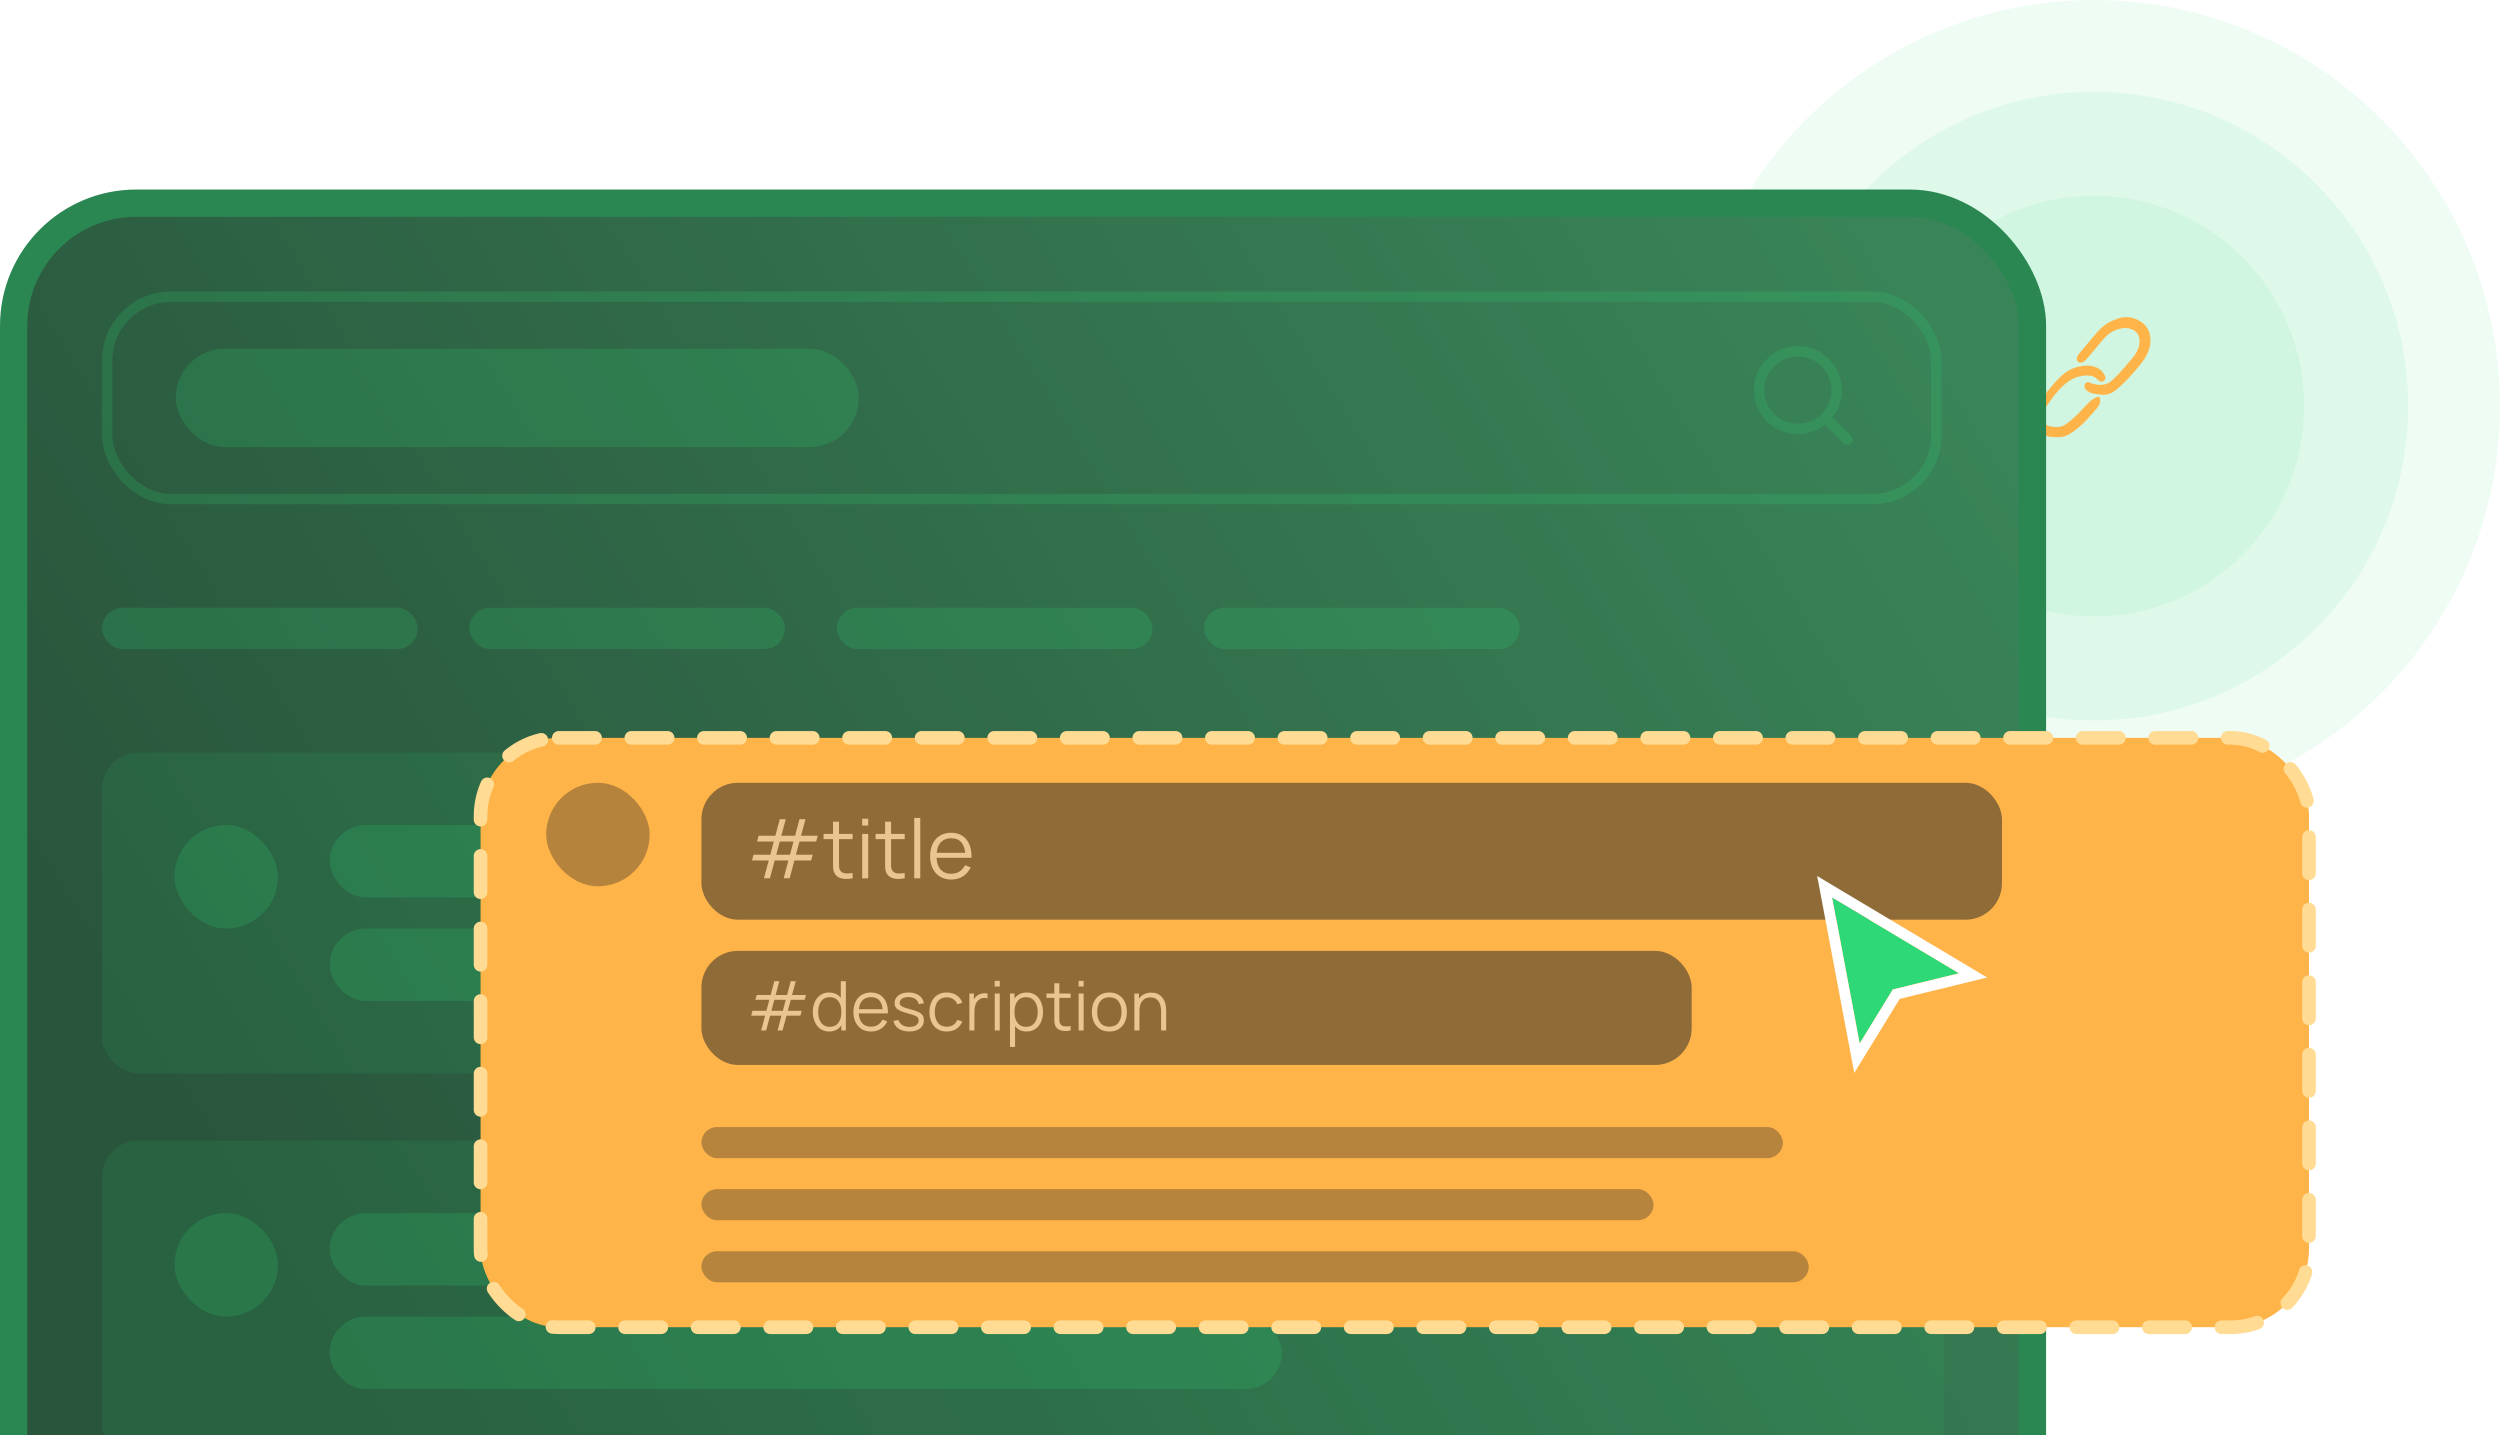 <svg width="277" height="159" viewBox="0 0 277 159" fill="none" xmlns="http://www.w3.org/2000/svg">
<circle opacity="0.08" cx="232.001" cy="44.999" r="23.304" fill="#2ED876"/>
<circle opacity="0.08" cx="231.999" cy="45.001" r="34.821" fill="#2ED876"/>
<circle opacity="0.08" cx="232" cy="45" r="45" fill="#2ED876"/>
<path d="M237.144 38.178C237.095 38.501 236.963 38.789 236.841 39.028C236.635 39.432 236.336 39.775 236.048 40.108C236.001 40.162 235.954 40.216 235.907 40.271C235.347 40.925 234.768 41.6 234.108 42.206C233.631 42.645 233.079 42.813 232.423 42.72C232.378 42.714 232.332 42.708 232.287 42.702C232.029 42.669 231.785 42.638 231.563 42.507C231.51 42.478 231.454 42.459 231.395 42.448C231.36 42.442 231.324 42.443 231.29 42.451C231.255 42.459 231.223 42.474 231.194 42.495C231.16 42.519 231.131 42.55 231.109 42.585C231.086 42.621 231.071 42.66 231.065 42.702C231.051 42.783 231.059 42.866 231.087 42.942C231.115 43.019 231.162 43.087 231.224 43.14C231.418 43.319 231.657 43.439 231.914 43.489C232.196 43.55 232.481 43.593 232.767 43.619C233.402 43.679 233.954 43.511 234.408 43.12C234.848 42.747 235.27 42.352 235.672 41.937C236.094 41.49 236.498 41.01 236.888 40.547L237.06 40.342C237.4 39.936 237.68 39.482 237.894 38.995C238.067 38.606 238.161 38.185 238.171 37.757V37.756C238.172 36.864 237.84 36.189 237.182 35.751C236.671 35.411 236.141 35.24 235.599 35.24C235.266 35.242 234.937 35.303 234.625 35.419C234.422 35.493 234.241 35.564 234.073 35.636C233.477 35.89 232.951 36.3 232.366 36.967C232.024 37.355 231.688 37.76 231.363 38.152C231.198 38.351 231.032 38.55 230.866 38.748C230.811 38.814 230.752 38.879 230.695 38.943C230.597 39.052 230.496 39.164 230.407 39.285C230.314 39.404 230.249 39.541 230.213 39.689C230.202 39.744 230.206 39.802 230.225 39.856C230.243 39.909 230.275 39.957 230.318 39.994C230.364 40.036 230.42 40.065 230.48 40.078C230.541 40.09 230.604 40.087 230.662 40.067C230.77 40.031 230.87 39.972 230.955 39.896C231.059 39.797 231.156 39.69 231.245 39.578L231.286 39.53C231.495 39.28 231.705 39.03 231.913 38.779C232.265 38.358 232.629 37.923 232.99 37.497C233.559 36.827 234.269 36.415 235.1 36.273C235.392 36.218 235.693 36.228 235.981 36.305C236.833 36.547 237.178 37.014 237.173 37.916C237.171 37.992 237.163 38.068 237.149 38.142L237.144 38.178Z" fill="#FFB449"/>
<path d="M226.916 48.245C227.298 48.337 227.688 48.335 228.065 48.333L228.155 48.332C228.587 48.33 228.99 48.197 229.388 47.924C230.033 47.49 230.628 46.984 231.161 46.413C231.518 46.024 231.893 45.598 232.304 45.109C232.506 44.87 232.692 44.562 232.542 44.096C232.54 44.089 232.536 44.083 232.531 44.077C232.527 44.072 232.521 44.068 232.515 44.064C232.508 44.061 232.501 44.059 232.494 44.059C232.487 44.059 232.48 44.059 232.473 44.062C232.112 44.194 231.854 44.348 231.636 44.563L231.624 44.575C231.349 44.845 231.065 45.125 230.801 45.415C230.156 46.121 229.576 46.649 228.976 47.077C228.679 47.295 228.323 47.413 227.957 47.413C227.674 47.419 227.392 47.394 227.114 47.341C226.703 47.257 226.258 46.95 226.24 46.34C226.225 45.841 226.324 45.457 226.552 45.131C226.644 44.999 226.736 44.865 226.827 44.731C227.119 44.305 227.42 43.865 227.757 43.47C228.182 42.973 228.767 42.349 229.531 41.935C230.156 41.596 230.867 41.452 231.573 41.523C231.867 41.543 232.145 41.667 232.359 41.873C232.451 41.963 232.55 42.046 232.654 42.12C232.797 42.22 232.963 42.215 233.068 42.108C233.124 42.058 233.162 41.99 233.175 41.916C233.189 41.841 233.177 41.764 233.143 41.696C233.089 41.578 233.025 41.465 232.951 41.359C232.712 41.031 232.366 40.811 231.896 40.688C231.681 40.633 231.46 40.606 231.239 40.607C230.897 40.613 230.558 40.661 230.228 40.749C229.554 40.915 228.931 41.282 228.323 41.87C227.297 42.862 226.479 44.019 225.882 44.916C225.613 45.319 225.465 45.793 225.455 46.28C225.444 46.666 225.474 47.159 225.814 47.546C226.14 47.916 226.5 48.145 226.916 48.245Z" fill="#FFB449"/>
<path d="M237.144 38.178C237.095 38.501 236.963 38.789 236.841 39.028C236.635 39.432 236.336 39.775 236.048 40.108C236.001 40.162 235.954 40.216 235.907 40.271C235.347 40.925 234.768 41.6 234.108 42.206C233.631 42.645 233.079 42.813 232.423 42.72C232.378 42.714 232.332 42.708 232.287 42.702C232.029 42.669 231.785 42.638 231.563 42.507C231.51 42.478 231.454 42.459 231.395 42.448C231.36 42.442 231.324 42.443 231.29 42.451C231.255 42.459 231.223 42.474 231.194 42.495C231.16 42.519 231.131 42.55 231.109 42.585C231.086 42.621 231.071 42.66 231.065 42.702C231.051 42.783 231.059 42.866 231.087 42.942C231.115 43.019 231.162 43.087 231.224 43.14C231.418 43.319 231.657 43.439 231.914 43.489C232.196 43.55 232.481 43.593 232.767 43.619C233.402 43.679 233.954 43.511 234.408 43.12C234.848 42.747 235.27 42.352 235.672 41.937C236.094 41.49 236.498 41.01 236.888 40.547L237.06 40.342C237.4 39.936 237.68 39.482 237.894 38.995C238.067 38.606 238.161 38.185 238.171 37.757V37.756C238.172 36.864 237.84 36.189 237.182 35.751C236.671 35.411 236.141 35.24 235.599 35.24C235.266 35.242 234.937 35.303 234.625 35.419C234.422 35.493 234.241 35.564 234.073 35.636C233.477 35.89 232.951 36.3 232.366 36.967C232.024 37.355 231.688 37.76 231.363 38.152C231.198 38.351 231.032 38.55 230.866 38.748C230.811 38.814 230.752 38.879 230.695 38.943C230.597 39.052 230.496 39.164 230.407 39.285C230.314 39.404 230.249 39.541 230.213 39.689C230.202 39.744 230.206 39.802 230.225 39.856C230.243 39.909 230.275 39.957 230.318 39.994C230.364 40.036 230.42 40.065 230.48 40.078C230.541 40.09 230.604 40.087 230.662 40.067C230.77 40.031 230.87 39.972 230.955 39.896C231.059 39.797 231.156 39.69 231.245 39.578L231.286 39.53C231.495 39.28 231.705 39.03 231.913 38.779C232.265 38.358 232.629 37.923 232.99 37.497C233.559 36.827 234.269 36.415 235.1 36.273C235.392 36.218 235.693 36.228 235.981 36.305C236.833 36.547 237.178 37.014 237.173 37.916C237.171 37.992 237.163 38.068 237.149 38.142L237.144 38.178Z" stroke="#FFB449" stroke-width="0.206"/>
<path d="M226.916 48.245C227.298 48.337 227.688 48.335 228.065 48.333L228.155 48.332C228.587 48.33 228.99 48.197 229.388 47.924C230.033 47.49 230.628 46.984 231.161 46.413C231.518 46.024 231.893 45.598 232.304 45.109C232.506 44.87 232.692 44.562 232.542 44.096C232.54 44.089 232.536 44.083 232.531 44.077C232.527 44.072 232.521 44.068 232.515 44.064C232.508 44.061 232.501 44.059 232.494 44.059C232.487 44.059 232.48 44.059 232.473 44.062C232.112 44.194 231.854 44.348 231.636 44.563L231.624 44.575C231.349 44.845 231.065 45.125 230.801 45.415C230.156 46.121 229.576 46.649 228.976 47.077C228.679 47.295 228.323 47.413 227.957 47.413C227.674 47.419 227.392 47.394 227.114 47.341C226.703 47.257 226.258 46.95 226.24 46.34C226.225 45.841 226.324 45.457 226.552 45.131C226.644 44.999 226.736 44.865 226.827 44.731C227.119 44.305 227.42 43.865 227.757 43.47C228.182 42.973 228.767 42.349 229.531 41.935C230.156 41.596 230.867 41.452 231.573 41.523C231.867 41.543 232.145 41.667 232.359 41.873C232.451 41.963 232.55 42.046 232.654 42.12C232.797 42.22 232.963 42.215 233.068 42.108C233.124 42.058 233.162 41.99 233.175 41.916C233.189 41.841 233.177 41.764 233.143 41.696C233.089 41.578 233.025 41.465 232.951 41.359C232.712 41.031 232.366 40.811 231.896 40.688C231.681 40.633 231.46 40.606 231.239 40.607C230.897 40.613 230.558 40.661 230.228 40.749C229.554 40.915 228.931 41.282 228.323 41.87C227.297 42.862 226.479 44.019 225.882 44.916C225.613 45.319 225.465 45.793 225.455 46.28C225.444 46.666 225.474 47.159 225.814 47.546C226.14 47.916 226.5 48.145 226.916 48.245Z" stroke="#FFB449" stroke-width="0.206"/>
<rect x="1.509" y="22.509" width="223.69" height="255.603" rx="13.584" fill="url(#paint0_linear_13325_25655)"/>
<rect x="1.509" y="22.509" width="223.69" height="255.603" rx="13.584" stroke="#2B8752" stroke-width="3.019"/>
<g opacity="0.18">
<rect x="11.878" y="32.878" width="202.667" height="22.417" rx="7.052" stroke="#2ED876" stroke-width="1.147"/>
<rect x="19.475" y="38.641" width="75.677" height="10.893" rx="5.446" fill="#2ED876"/>
<g clip-path="url(#clip0_13325_25655)">
<path fill-rule="evenodd" clip-rule="evenodd" d="M199.207 38.351C198.43 38.351 197.664 38.536 196.973 38.893C196.283 39.249 195.687 39.765 195.237 40.398C194.786 41.031 194.494 41.763 194.383 42.532C194.273 43.302 194.348 44.086 194.603 44.82C194.857 45.554 195.284 46.217 195.847 46.753C196.409 47.289 197.092 47.682 197.838 47.901C198.584 48.119 199.371 48.156 200.134 48.008C200.897 47.86 201.613 47.532 202.223 47.051L204.317 49.145C204.425 49.249 204.57 49.307 204.72 49.306C204.871 49.304 205.015 49.244 205.121 49.138C205.227 49.032 205.287 48.888 205.289 48.737C205.29 48.587 205.232 48.442 205.128 48.334L203.034 46.24C203.601 45.522 203.953 44.658 204.052 43.749C204.15 42.839 203.991 41.92 203.592 41.097C203.192 40.274 202.569 39.579 201.794 39.094C201.018 38.608 200.122 38.35 199.207 38.351ZM195.48 43.224C195.48 42.235 195.873 41.288 196.572 40.589C197.271 39.89 198.218 39.497 199.207 39.497C200.195 39.497 201.143 39.89 201.842 40.589C202.541 41.288 202.933 42.235 202.933 43.224C202.933 44.212 202.541 45.16 201.842 45.859C201.143 46.558 200.195 46.95 199.207 46.95C198.218 46.95 197.271 46.558 196.572 45.859C195.873 45.16 195.48 44.212 195.48 43.224Z" fill="#2ED876"/>
</g>
</g>
<g opacity="0.18">
<rect x="11.305" y="67.335" width="34.972" height="4.586" rx="2.293" fill="#2ED876"/>
<rect x="52.01" y="67.335" width="34.972" height="4.586" rx="2.293" fill="#2ED876"/>
<rect x="92.715" y="67.335" width="34.972" height="4.586" rx="2.293" fill="#2ED876"/>
<rect x="133.42" y="67.335" width="34.972" height="4.586" rx="2.293" fill="#2ED876"/>
</g>
<rect x="11.305" y="83.388" width="204.099" height="35.545" rx="4.013" fill="#2ED876" fill-opacity="0.1"/>
<rect opacity="0.18" x="19.33" y="91.414" width="11.466" height="11.466" rx="5.733" fill="#2ED876"/>
<g opacity="0.18">
<rect x="36.531" y="91.414" width="143.328" height="8.026" rx="4.013" fill="#2ED876"/>
<rect x="36.531" y="102.88" width="105.489" height="8.026" rx="4.013" fill="#2ED876"/>
</g>
<rect x="11.305" y="126.386" width="204.099" height="35.545" rx="4.013" fill="#2ED876" fill-opacity="0.1"/>
<rect opacity="0.18" x="19.33" y="134.412" width="11.466" height="11.466" rx="5.733" fill="#2ED876"/>
<g opacity="0.18">
<rect x="36.531" y="134.412" width="143.328" height="8.026" rx="4.013" fill="#2ED876"/>
<rect x="36.531" y="145.878" width="105.489" height="8.026" rx="4.013" fill="#2ED876"/>
</g>
<rect x="53.247" y="81.755" width="202.589" height="65.302" rx="8.666" fill="#FFB449"/>
<rect x="53.247" y="81.755" width="202.589" height="65.302" rx="8.666" stroke="#FFDB94" stroke-width="1.509" stroke-linecap="round" stroke-dasharray="4.02 4.02"/>
<rect opacity="0.33" x="60.518" y="86.733" width="11.466" height="11.466" rx="5.733" fill="#212121"/>
<g opacity="0.52">
<rect x="77.719" y="86.733" width="144.1" height="15.168" rx="4.045" fill="#282828"/>
<path opacity="0.8" d="M84.646 97.313L85.174 95.343H83.322L83.49 94.701H85.346L85.733 93.24H83.881L84.054 92.599H85.911L86.398 90.765H87.067L86.57 92.599H88.095L88.582 90.765H89.251L88.755 92.599H90.607L90.434 93.24H88.586L88.191 94.701H90.043L89.87 95.343H88.022L87.494 97.313H86.83L87.353 95.343H85.838L85.31 97.313H84.646ZM86.011 94.701H87.531L87.918 93.24H86.402L86.011 94.701ZM94.469 97.317C94.193 97.375 93.92 97.398 93.65 97.386C93.383 97.374 93.144 97.316 92.931 97.213C92.722 97.11 92.563 96.949 92.453 96.73C92.365 96.548 92.317 96.365 92.308 96.18C92.302 95.992 92.299 95.778 92.299 95.538V91.038H92.963V95.511C92.963 95.717 92.965 95.89 92.968 96.03C92.974 96.166 93.005 96.287 93.063 96.394C93.172 96.597 93.345 96.718 93.582 96.758C93.822 96.797 94.117 96.788 94.469 96.73V97.317ZM91.248 92.976V92.403H94.469V92.976H91.248ZM95.529 91.47V90.719H96.198V91.47H95.529ZM95.529 97.317V92.403H96.198V97.317H95.529ZM100.237 97.317C99.961 97.375 99.688 97.398 99.418 97.386C99.151 97.374 98.912 97.316 98.699 97.213C98.49 97.11 98.331 96.949 98.222 96.73C98.134 96.548 98.085 96.365 98.076 96.18C98.07 95.992 98.067 95.778 98.067 95.538V91.038H98.731V95.511C98.731 95.717 98.733 95.89 98.736 96.03C98.742 96.166 98.774 96.287 98.831 96.394C98.941 96.597 99.114 96.718 99.35 96.758C99.59 96.797 99.885 96.788 100.237 96.73V97.317ZM97.016 92.976V92.403H100.237V92.976H97.016ZM101.297 97.317V90.628H101.966V97.317H101.297ZM105.409 97.454C104.93 97.454 104.515 97.348 104.163 97.135C103.814 96.923 103.542 96.624 103.348 96.239C103.154 95.854 103.057 95.402 103.057 94.883C103.057 94.346 103.152 93.882 103.344 93.49C103.535 93.099 103.803 92.797 104.149 92.585C104.498 92.373 104.909 92.266 105.382 92.266C105.868 92.266 106.282 92.379 106.624 92.603C106.967 92.825 107.227 93.143 107.403 93.559C107.579 93.974 107.659 94.47 107.644 95.047H106.961V94.81C106.949 94.173 106.811 93.692 106.547 93.368C106.286 93.043 105.904 92.881 105.4 92.881C104.872 92.881 104.467 93.052 104.185 93.395C103.906 93.738 103.767 94.226 103.767 94.86C103.767 95.479 103.906 95.96 104.185 96.303C104.467 96.642 104.866 96.812 105.382 96.812C105.734 96.812 106.04 96.732 106.301 96.571C106.565 96.407 106.773 96.172 106.925 95.866L107.548 96.107C107.354 96.535 107.067 96.867 106.688 97.103C106.312 97.337 105.886 97.454 105.409 97.454ZM103.53 95.047V94.487H107.284V95.047H103.53Z" fill="white"/>
<rect x="77.719" y="105.358" width="109.718" height="12.64" rx="4.045" fill="#282828"/>
<path opacity="0.8" d="M84.334 114.175L84.774 112.533H83.23L83.371 111.998H84.918L85.24 110.781H83.697L83.841 110.246H85.388L85.794 108.718H86.351L85.938 110.246H87.208L87.614 108.718H88.171L87.758 110.246H89.302L89.157 110.781H87.618L87.288 111.998H88.831L88.687 112.533H87.148L86.708 114.175H86.154L86.59 112.533H85.328L84.888 114.175H84.334ZM85.472 111.998H86.738L87.061 110.781H85.798L85.472 111.998ZM91.879 114.292C91.498 114.292 91.172 114.198 90.901 114.008C90.631 113.816 90.423 113.557 90.279 113.231C90.135 112.905 90.063 112.537 90.063 112.127C90.063 111.72 90.134 111.354 90.275 111.027C90.419 110.701 90.626 110.443 90.894 110.254C91.162 110.064 91.483 109.969 91.857 109.969C92.241 109.969 92.565 110.063 92.828 110.25C93.09 110.437 93.289 110.694 93.423 111.02C93.559 111.343 93.628 111.713 93.628 112.127C93.628 112.534 93.561 112.902 93.427 113.231C93.293 113.557 93.095 113.816 92.835 114.008C92.575 114.198 92.256 114.292 91.879 114.292ZM91.936 113.773C92.227 113.773 92.467 113.702 92.657 113.561C92.846 113.419 92.988 113.224 93.082 112.977C93.175 112.726 93.222 112.443 93.222 112.127C93.222 111.806 93.175 111.523 93.082 111.278C92.988 111.03 92.846 110.837 92.657 110.698C92.47 110.559 92.233 110.489 91.948 110.489C91.654 110.489 91.412 110.561 91.22 110.705C91.028 110.849 90.885 111.045 90.791 111.293C90.7 111.541 90.655 111.819 90.655 112.127C90.655 112.438 90.701 112.719 90.795 112.969C90.891 113.217 91.034 113.413 91.223 113.557C91.413 113.701 91.651 113.773 91.936 113.773ZM93.222 114.179V111.096H93.161V108.718H93.722V114.179H93.222ZM96.519 114.292C96.12 114.292 95.773 114.204 95.48 114.027C95.189 113.85 94.963 113.601 94.801 113.28C94.64 112.959 94.559 112.582 94.559 112.15C94.559 111.702 94.638 111.316 94.798 110.99C94.957 110.663 95.181 110.412 95.469 110.235C95.76 110.058 96.102 109.969 96.496 109.969C96.901 109.969 97.246 110.063 97.532 110.25C97.817 110.435 98.034 110.7 98.18 111.046C98.327 111.393 98.394 111.806 98.381 112.286H97.812V112.089C97.802 111.558 97.687 111.158 97.467 110.887C97.25 110.617 96.931 110.481 96.512 110.481C96.072 110.481 95.734 110.624 95.499 110.91C95.267 111.196 95.15 111.603 95.15 112.131C95.15 112.647 95.267 113.047 95.499 113.333C95.734 113.616 96.067 113.758 96.496 113.758C96.79 113.758 97.045 113.691 97.263 113.557C97.483 113.42 97.656 113.224 97.782 112.969L98.302 113.17C98.14 113.526 97.901 113.803 97.585 114C97.271 114.195 96.916 114.292 96.519 114.292ZM94.953 112.286V111.82H98.082V112.286H94.953ZM100.751 114.289C100.271 114.289 99.875 114.185 99.564 113.978C99.256 113.77 99.066 113.482 98.995 113.113L99.564 113.018C99.625 113.251 99.763 113.437 99.977 113.576C100.195 113.712 100.463 113.781 100.781 113.781C101.092 113.781 101.337 113.716 101.517 113.587C101.696 113.456 101.786 113.277 101.786 113.052C101.786 112.926 101.757 112.824 101.699 112.745C101.643 112.664 101.528 112.59 101.354 112.522C101.179 112.453 100.919 112.372 100.573 112.279C100.201 112.178 99.91 112.077 99.701 111.976C99.491 111.874 99.341 111.758 99.253 111.627C99.165 111.493 99.12 111.33 99.12 111.137C99.12 110.905 99.186 110.701 99.317 110.527C99.449 110.35 99.631 110.213 99.864 110.117C100.096 110.019 100.367 109.969 100.675 109.969C100.984 109.969 101.259 110.02 101.502 110.121C101.747 110.22 101.944 110.359 102.093 110.538C102.243 110.718 102.331 110.926 102.359 111.164L101.79 111.266C101.752 111.026 101.632 110.837 101.43 110.698C101.23 110.556 100.976 110.483 100.668 110.478C100.377 110.47 100.14 110.526 99.958 110.644C99.776 110.761 99.685 110.916 99.685 111.111C99.685 111.22 99.718 111.313 99.784 111.392C99.85 111.467 99.969 111.539 100.14 111.608C100.315 111.676 100.563 111.751 100.884 111.831C101.26 111.927 101.556 112.029 101.771 112.135C101.986 112.241 102.139 112.366 102.23 112.51C102.321 112.654 102.366 112.833 102.366 113.045C102.366 113.432 102.222 113.736 101.934 113.959C101.648 114.179 101.254 114.289 100.751 114.289ZM104.906 114.292C104.494 114.292 104.145 114.2 103.86 114.016C103.574 113.831 103.357 113.577 103.207 113.253C103.061 112.927 102.985 112.553 102.98 112.131C102.985 111.701 103.063 111.325 103.215 111.001C103.367 110.675 103.585 110.422 103.871 110.243C104.157 110.06 104.503 109.969 104.91 109.969C105.325 109.969 105.685 110.071 105.991 110.273C106.299 110.475 106.51 110.752 106.624 111.103L106.078 111.278C105.982 111.033 105.829 110.843 105.619 110.709C105.412 110.572 105.174 110.504 104.906 110.504C104.605 110.504 104.356 110.574 104.159 110.713C103.962 110.849 103.815 111.04 103.719 111.285C103.623 111.531 103.574 111.812 103.571 112.131C103.576 112.621 103.69 113.016 103.913 113.314C104.135 113.61 104.466 113.758 104.906 113.758C105.184 113.758 105.421 113.695 105.615 113.568C105.813 113.439 105.962 113.252 106.063 113.007L106.624 113.174C106.472 113.538 106.25 113.816 105.957 114.008C105.663 114.198 105.313 114.292 104.906 114.292ZM107.407 114.179V110.083H107.907V111.069L107.809 110.94C107.854 110.819 107.914 110.708 107.987 110.607C108.06 110.503 108.14 110.418 108.226 110.352C108.332 110.259 108.456 110.188 108.598 110.14C108.739 110.09 108.882 110.06 109.026 110.053C109.17 110.043 109.302 110.053 109.42 110.083V110.607C109.271 110.569 109.108 110.56 108.931 110.58C108.754 110.6 108.591 110.671 108.442 110.792C108.306 110.899 108.203 111.026 108.135 111.175C108.067 111.322 108.021 111.479 107.998 111.646C107.976 111.81 107.964 111.973 107.964 112.135V114.179H107.407ZM110.216 109.306V108.68H110.773V109.306H110.216ZM110.216 114.179V110.083H110.773V114.179H110.216ZM113.749 114.292C113.372 114.292 113.054 114.198 112.794 114.008C112.533 113.816 112.336 113.557 112.202 113.231C112.068 112.902 112.001 112.534 112.001 112.127C112.001 111.713 112.068 111.343 112.202 111.02C112.338 110.694 112.538 110.437 112.801 110.25C113.064 110.063 113.388 109.969 113.772 109.969C114.146 109.969 114.467 110.064 114.735 110.254C115.003 110.443 115.208 110.701 115.349 111.027C115.493 111.354 115.566 111.72 115.566 112.127C115.566 112.537 115.493 112.905 115.349 113.231C115.205 113.557 114.998 113.816 114.727 114.008C114.457 114.198 114.131 114.292 113.749 114.292ZM111.906 115.999V110.083H112.407V113.166H112.467V115.999H111.906ZM113.692 113.773C113.978 113.773 114.216 113.701 114.405 113.557C114.595 113.413 114.736 113.217 114.83 112.969C114.926 112.719 114.974 112.438 114.974 112.127C114.974 111.819 114.927 111.541 114.834 111.293C114.74 111.045 114.597 110.849 114.405 110.705C114.216 110.561 113.974 110.489 113.681 110.489C113.395 110.489 113.158 110.559 112.968 110.698C112.781 110.837 112.641 111.03 112.547 111.278C112.453 111.523 112.407 111.806 112.407 112.127C112.407 112.443 112.453 112.726 112.547 112.977C112.641 113.224 112.782 113.419 112.972 113.561C113.161 113.702 113.402 113.773 113.692 113.773ZM118.628 114.179C118.398 114.227 118.17 114.246 117.945 114.236C117.723 114.225 117.523 114.177 117.346 114.091C117.172 114.006 117.039 113.872 116.948 113.69C116.875 113.538 116.834 113.385 116.827 113.231C116.822 113.074 116.819 112.896 116.819 112.696V108.946H117.373V112.673C117.373 112.845 117.374 112.989 117.377 113.106C117.382 113.219 117.408 113.32 117.456 113.409C117.547 113.578 117.691 113.679 117.889 113.712C118.088 113.745 118.335 113.738 118.628 113.69V114.179ZM115.943 110.561V110.083H118.628V110.561H115.943ZM119.511 109.306V108.68H120.068V109.306H119.511ZM119.511 114.179V110.083H120.068V114.179H119.511ZM122.915 114.292C122.508 114.292 122.161 114.2 121.872 114.016C121.584 113.831 121.363 113.576 121.209 113.25C121.055 112.924 120.978 112.549 120.978 112.127C120.978 111.697 121.056 111.321 121.213 110.997C121.369 110.674 121.592 110.422 121.88 110.243C122.171 110.06 122.516 109.969 122.915 109.969C123.325 109.969 123.674 110.062 123.962 110.246C124.253 110.428 124.474 110.682 124.626 111.009C124.78 111.332 124.857 111.705 124.857 112.127C124.857 112.557 124.78 112.935 124.626 113.261C124.471 113.585 124.249 113.837 123.958 114.019C123.667 114.201 123.32 114.292 122.915 114.292ZM122.915 113.758C123.37 113.758 123.709 113.607 123.932 113.307C124.154 113.003 124.265 112.61 124.265 112.127C124.265 111.632 124.153 111.237 123.928 110.944C123.705 110.651 123.368 110.504 122.915 110.504C122.609 110.504 122.357 110.574 122.157 110.713C121.96 110.849 121.812 111.04 121.713 111.285C121.617 111.528 121.569 111.809 121.569 112.127C121.569 112.62 121.683 113.016 121.91 113.314C122.138 113.61 122.473 113.758 122.915 113.758ZM128.651 114.179V112.089C128.651 111.862 128.63 111.653 128.587 111.464C128.544 111.271 128.474 111.105 128.378 110.963C128.285 110.819 128.162 110.708 128.01 110.629C127.861 110.551 127.679 110.512 127.464 110.512C127.267 110.512 127.093 110.546 126.941 110.614C126.792 110.682 126.665 110.781 126.562 110.91C126.461 111.036 126.384 111.191 126.33 111.373C126.277 111.555 126.251 111.762 126.251 111.994L125.856 111.907C125.856 111.488 125.93 111.135 126.076 110.849C126.223 110.564 126.425 110.347 126.683 110.201C126.941 110.054 127.237 109.981 127.57 109.981C127.816 109.981 128.029 110.019 128.211 110.095C128.396 110.17 128.551 110.273 128.678 110.402C128.807 110.531 128.91 110.679 128.989 110.845C129.067 111.01 129.124 111.185 129.159 111.373C129.195 111.557 129.212 111.742 129.212 111.926V114.179H128.651ZM125.69 114.179V110.083H126.194V111.092H126.251V114.179H125.69Z" fill="white"/>
</g>
<g opacity="0.33">
<rect x="77.719" y="124.879" width="119.822" height="3.44" rx="1.72" fill="#212121"/>
<rect x="77.719" y="131.759" width="105.489" height="3.44" rx="1.72" fill="#212121"/>
<rect x="77.719" y="138.639" width="122.689" height="3.44" rx="1.72" fill="#212121"/>
</g>
<g filter="url(#filter0_d_13325_25655)">
<path d="M217.055 106.645L203.01 98.258L206.054 114.418L209.723 108.436L217.055 106.645Z" fill="#2ED876"/>
<path d="M217.197 107.226L218.615 106.88L217.362 106.131L203.316 97.744L202.176 97.063L202.422 98.369L205.466 114.529L205.753 116.053L206.564 114.731L210.104 108.959L217.197 107.226Z" stroke="white" stroke-width="1.196"/>
</g>
<defs>
<filter id="filter0_d_13325_25655" x="197.752" y="93.475" width="26.013" height="28.998" filterUnits="userSpaceOnUse" color-interpolation-filters="sRGB">
<feFlood flood-opacity="0" result="BackgroundImageFix"/>
<feColorMatrix in="SourceAlpha" type="matrix" values="0 0 0 0 0 0 0 0 0 0 0 0 0 0 0 0 0 0 127 0" result="hardAlpha"/>
<feOffset dy="1.196"/>
<feGaussianBlur stdDeviation="1.795"/>
<feColorMatrix type="matrix" values="0 0 0 0 0 0 0 0 0 0 0 0 0 0 0 0 0 0 0.4 0"/>
<feBlend mode="normal" in2="BackgroundImageFix" result="effect1_dropShadow_13325_25655"/>
<feBlend mode="normal" in="SourceGraphic" in2="effect1_dropShadow_13325_25655" result="shape"/>
</filter>
<linearGradient id="paint0_linear_13325_25655" x1="203.457" y1="18.941" x2="23.55" y2="129.858" gradientUnits="userSpaceOnUse">
<stop stop-color="#398458"/>
<stop offset="1" stop-color="#29553C"/>
</linearGradient>
<clipPath id="clip0_13325_25655">
<rect width="13.759" height="13.759" fill="white" transform="translate(193.188 37.207)"/>
</clipPath>
</defs>
</svg>
